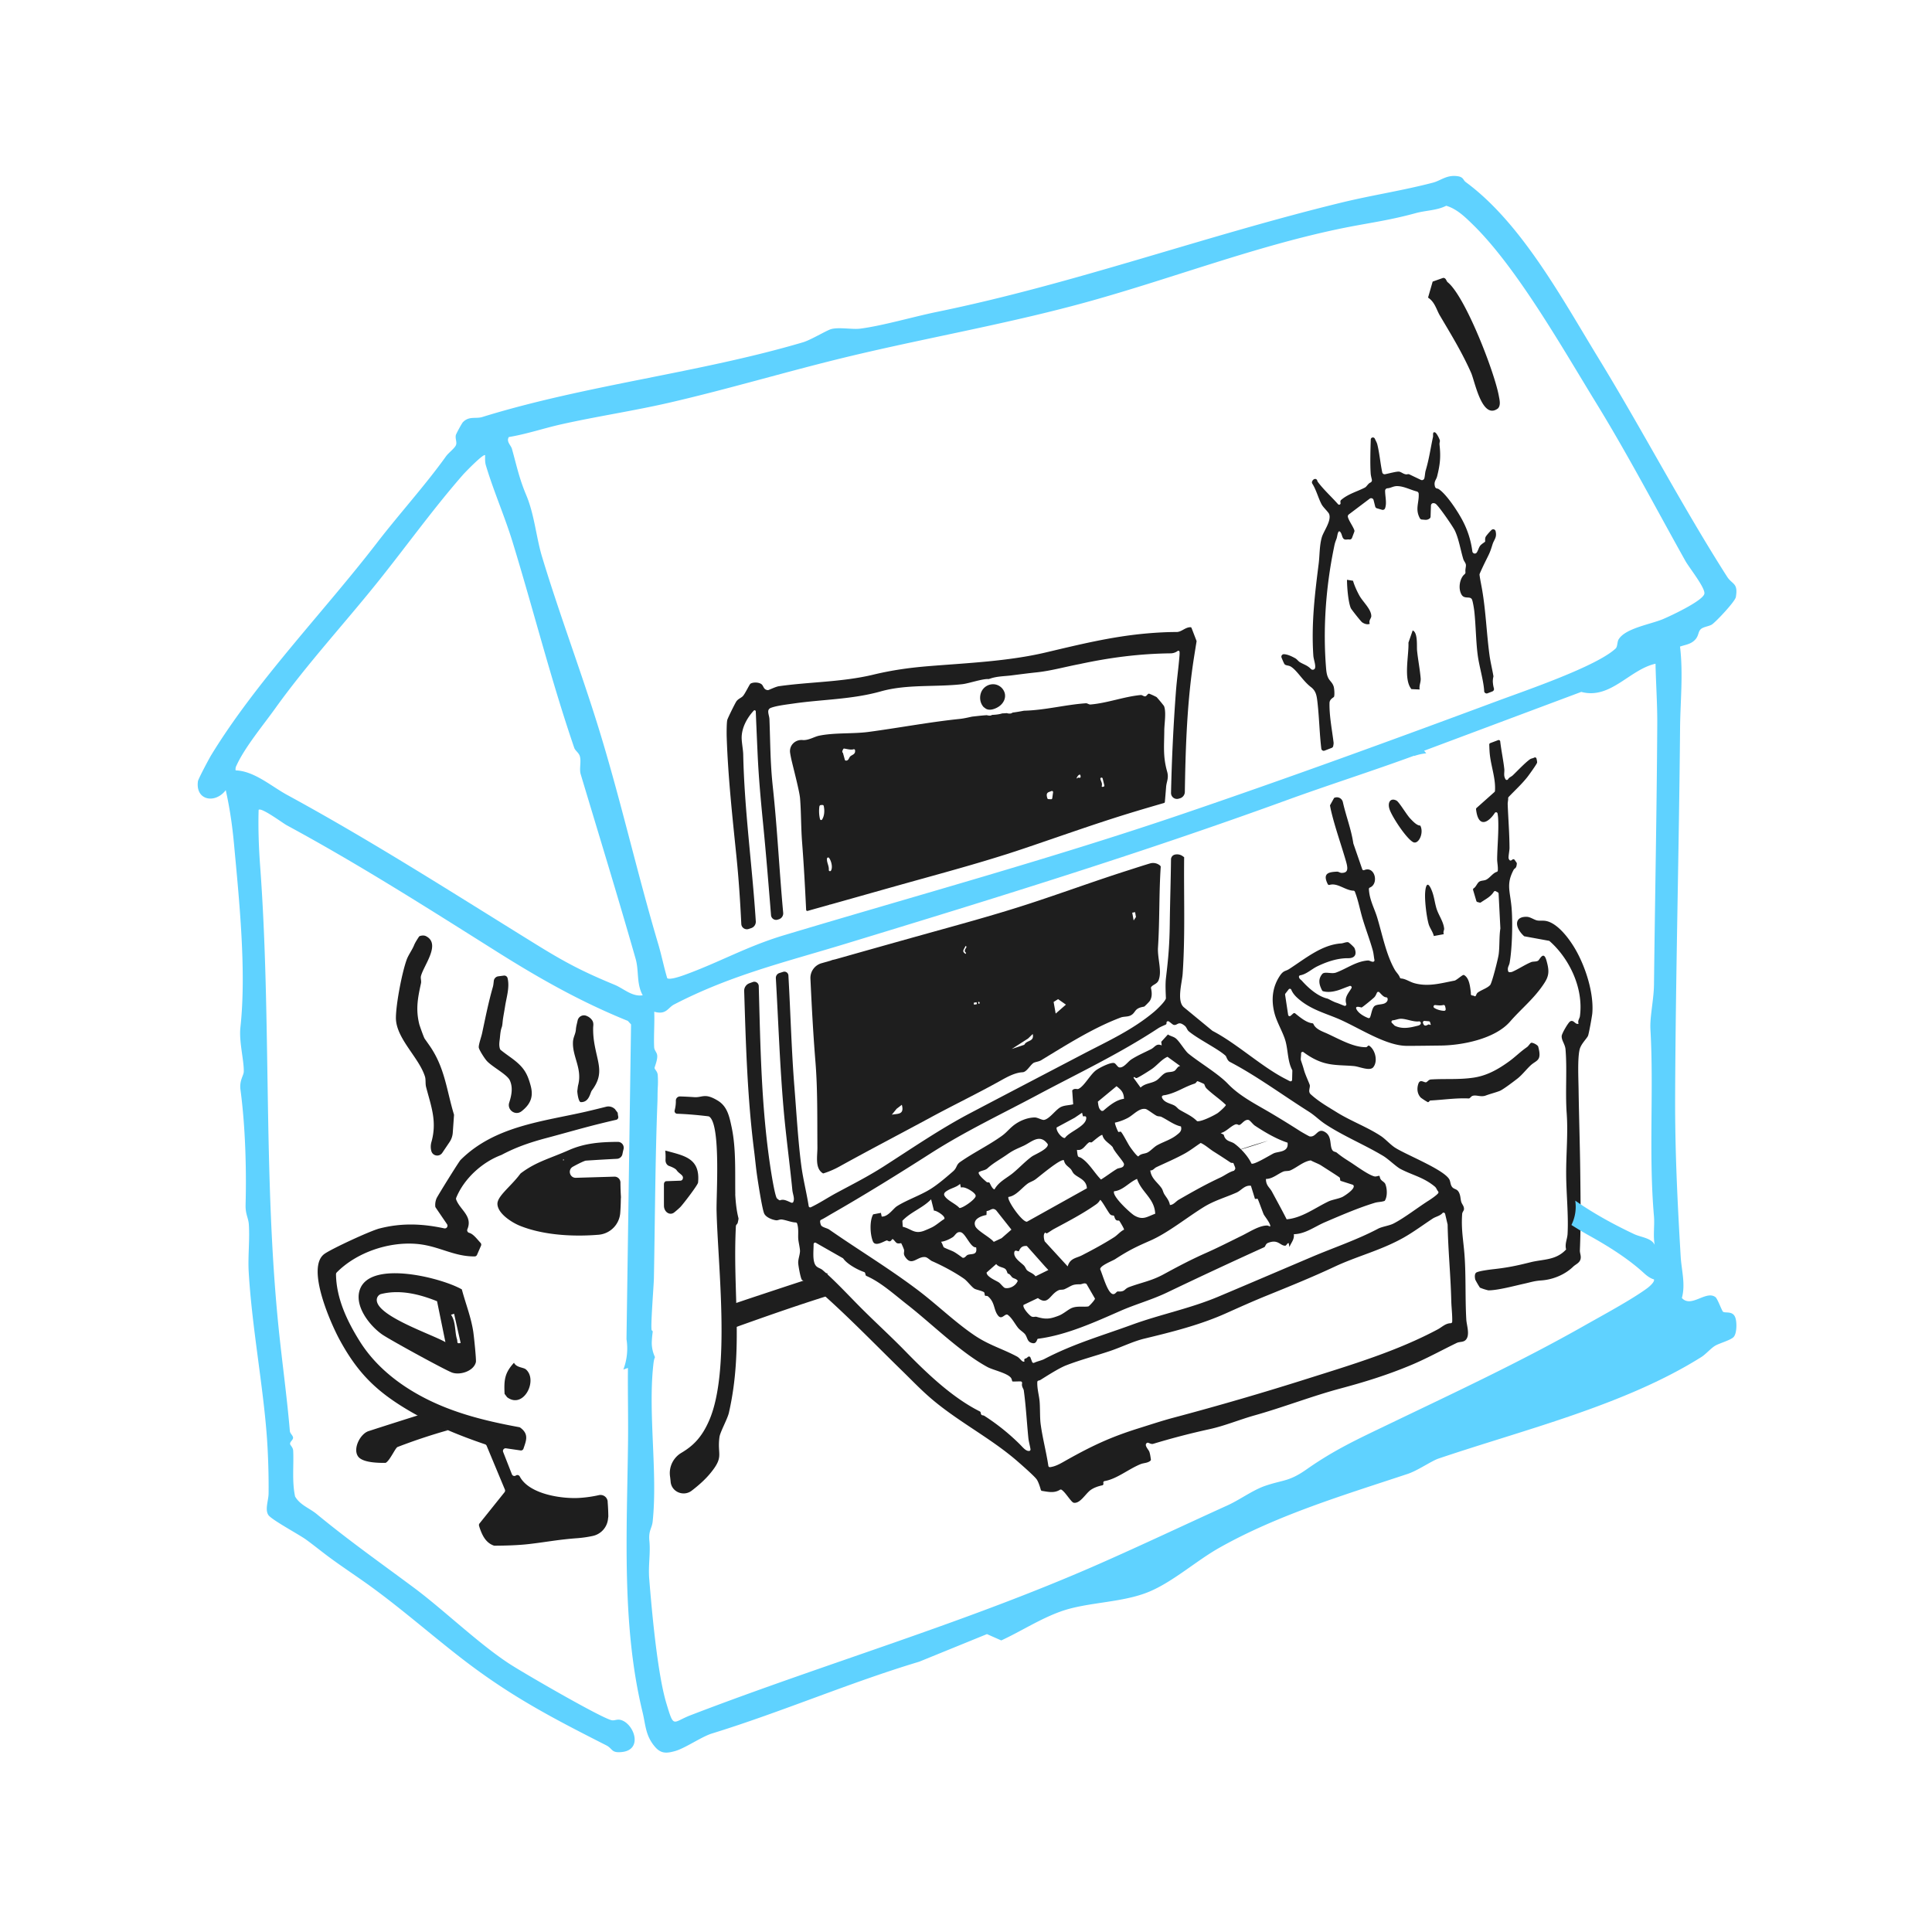 <svg xmlns="http://www.w3.org/2000/svg" width="140" height="140" fill="none"><path fill="#1E1E1E" d="M84.111 62.827a.15.15 0 0 0-.048-.105.782.782 0 0 0-.74-.151c-.554.167-.922.288-1.584.5-2.491.792-4.942 1.702-7.429 2.503-2.483.8-5.002 1.479-7.514 2.18-2.052.572-4.102 1.15-6.153 1.73-.12.032-.11.034-.188.047 0 0-.055.018-.1.023-.051.007-.067.028-.102.032-.017 0-.047.022-.064.026l-.648.184-.008.002a1.11 1.11 0 0 0-.806 1.12c.093 2.006.2 4.01.362 6.005.165 2.022.128 4.155.144 6.224.005.638-.2 1.529.415 1.886.374-.11.796-.29 1.18-.502 2.204-1.22 4.427-2.376 6.652-3.58 1.68-.908 3.343-1.706 5.03-2.647.52-.29 1.052-.577 1.59-.605.301-.015.538-.504.791-.674.094-.064.39-.096.541-.188 1.895-1.15 3.802-2.362 5.786-3.106.219-.082.495-.038.712-.149.405-.206.224-.52.973-.636.035-.006.356-.33.408-.406.182-.266.173-.607.088-.965.074-.218.438-.242.555-.537.267-.667-.09-1.601-.041-2.38.128-2.008.066-3.824.196-5.828l.002-.003ZM64.622 80.778l.35-.431.378-.29c.208.757-.343.629-.729.72l.001.001Zm5.388-11.733-.039.08c-.302-.196-.13-.294.001-.584l.065.06c.012.07-.263.301-.028.443l.001.001Zm.574 3.76-.025-.141.208-.04.025.141-.208.04Zm.364-.069c-.067.013-.094-.128-.026-.14.067-.013.094.128.026.14Zm3.278 2.972-.912.307 1.184-.76.337-.327c.124.59-.438.423-.609.78Zm2.273-2.26-.15-.844.325-.202.567.397-.742.648v.002Zm5.65-6.747-.103-.564.207-.04.063.353-.169.25.001.001ZM84.576 55.916c-.311-1.1-.215-1.832-.207-3 .003-.477.155-1.325-.022-1.758a11.072 11.072 0 0 0-.535-.644 4.654 4.654 0 0 0-.545-.248c-.108-.003-.164.17-.273.193-.105.022-.222-.105-.337-.094-1.233.12-2.394.58-3.637.686-.113.01-.221-.097-.334-.089-1.471.1-2.971.505-4.487.539-.271.054-.542.101-.819.135a.409.409 0 0 1-.145.067.636.636 0 0 1-.277-.027l-.21.014c-.042.002-.084.003-.124.006-.236.076-.499.098-.75.11a.072.072 0 0 1-.031.027c-.109.043-.23.018-.337-.008-.357.022-.713.066-1.069.105-.296.065-.597.135-.89.166-2.145.22-4.364.64-6.595.94-1.148.154-2.457.042-3.598.276-.328.068-.717.318-1.126.318-.015 0-.03 0-.045-.002-.549-.063-1.012.384-.927.929.032.209.075.416.124.62.133.568.554 2.173.594 2.66.084.994.066 2.11.148 3.182.126 1.63.216 3.269.294 4.911a.084.084 0 0 0 .107.078c.299-.085.596-.169.895-.252l.708-.198-.007-.027c.015.006.029.01.041.018 2.164-.607 4.323-1.223 6.488-1.824 2.513-.697 5.03-1.391 7.502-2.224 2.5-.841 4.98-1.732 7.5-2.512.897-.277 1.798-.54 2.7-.802a.083.083 0 0 0 .06-.074c.031-.36.063-.724.091-1.09.031-.398.209-.632.075-1.106v-.001Zm-25.003 3.47c-.04.062-.137.043-.153-.03a2.55 2.55 0 0 1-.046-.9c.017-.143.13-.117.226-.123a.084.084 0 0 1 .089.064c.081.356.046.733-.117.989h.001Zm.641 3.704c-.046.074-.162.036-.155-.05.024-.302-.164-.55-.132-.826.01-.078.108-.105.154-.042.176.248.27.699.134.918Zm1.395-8.275c-.086.08-.107.315-.317.301a.082.082 0 0 1-.072-.061l-.135-.489a.067.067 0 0 0-.022-.029c-.082-.065.047-.275.07-.288.06-.032.491.127.72.046.05-.017.103.02.109.073.034.302-.202.309-.353.447Zm14.64 3.03a.083.083 0 0 1-.087.072l-.19-.01a.083.083 0 0 1-.075-.058c-.142-.446.076-.432.296-.525a.084.084 0 0 1 .117.088l-.06.433Zm1.942-1.49a.078.078 0 0 0-.076 0l-.107.064c.032-.14.193-.345.273-.27.01.01.016.064.025.128a.078.078 0 0 1-.114.078h-.001Zm1.77.653c-.228.053-.06-.068-.123-.272-.04-.13-.087-.211-.101-.293-.017-.105.14-.133.166-.03l.12.493a.085.085 0 0 1-.061.103l-.002-.001Z"/><path fill="#1E1E1E" d="m86.701 46.433-.357-.928a.085.085 0 0 0-.08-.054c-.374-.004-.647.348-1.004.347-.668-.002-1.43.04-2.124.1-2.59.225-4.925.809-7.373 1.385-2.687.633-5.67.763-8.411.984-1.43.116-2.693.29-4.075.623-2.245.54-4.632.521-6.83.835-.242.034-.751.289-.794.285-.33-.02-.31-.292-.46-.42-.197-.164-.621-.166-.81-.048-.07.044-.383.713-.544.893-.127.142-.323.184-.47.378-.088.117-.638 1.23-.668 1.361-.05.22-.05.97-.041 1.249.094 2.859.417 5.803.704 8.623.167 1.637.275 3.272.354 4.907.012.27.281.45.537.363l.183-.062a.485.485 0 0 0 .33-.489c-.258-4.036-.828-8.049-.912-12.1-.007-.344-.126-.922-.112-1.277.03-.751.45-1.434.876-1.893.051-.054.142-.02.146.055.041 1.012.085 2.024.131 3.038.077 1.706.227 3.353.395 5.055.222 2.24.4 4.47.58 6.677.02.235.25.391.476.322l.088-.027a.45.45 0 0 0 .317-.471c-.281-3.039-.423-6.081-.75-9.108-.192-1.78-.178-3.154-.246-4.916-.013-.325-.249-.695.113-.83.427-.16 1.19-.245 1.668-.315 2.046-.295 4.206-.289 6.282-.873 1.908-.538 3.947-.301 5.914-.524.487-.055 1.498-.416 1.927-.37a.311.311 0 0 1 .086-.031c.48-.174 1.05-.172 1.55-.235.6-.076 1.199-.156 1.8-.218 1.062-.11 2.087-.405 3.134-.602 2.177-.47 4.318-.75 6.558-.778a.885.885 0 0 0 .546-.17c.052-.04.13-.01.138.055.01.092.005.18-.003.283-.066.849-.189 1.709-.256 2.569a139.35 139.35 0 0 0-.357 7.374.43.43 0 0 0 .549.422l.096-.028a.493.493 0 0 0 .356-.465c.044-2.944.146-5.896.51-8.68.097-.752.222-1.487.34-2.23a.094.094 0 0 0-.005-.044l-.002.003ZM108.178 49.465a1.419 1.419 0 0 1 .036-.417.172.172 0 0 0 .002-.071c-.088-.509-.217-1.022-.285-1.529-.208-1.564-.265-3.174-.53-4.71-.061-.358-.14-.713-.187-1.071a.185.185 0 0 1 .013-.096c.147-.346.31-.681.474-1.012.234-.474.273-.531.449-1.1.117-.377.336-.5.227-.967a.178.178 0 0 0-.297-.088c-.17.163-.374.41-.415.483-.081.146-.029.317-.05.362-.017.036-.267.174-.362.303-.103.144-.148.354-.244.488s-.295.072-.317-.084a6.536 6.536 0 0 0-.664-2.15c-.36-.711-1.212-2.001-1.775-2.364a.252.252 0 0 0-.11-.04.187.187 0 0 1-.157-.134c-.107-.375.086-.485.153-.75.209-.838.276-1.382.174-2.297-.014-.121.038-.234.027-.295-.019-.113-.235-.548-.348-.59-.204-.078-.126.206-.151.323-.191.883-.271 1.554-.529 2.43-.053.18-.051.394-.1.572a.178.178 0 0 1-.249.113l-.833-.398a.203.203 0 0 0-.138-.01c-.221.058-.44-.17-.611-.19-.179-.02-.726.131-1.011.188a.176.176 0 0 1-.207-.136c-.141-.663-.199-1.402-.362-2.04-.033-.126-.111-.25-.171-.39-.067-.156-.296-.116-.3.055v.013c-.022.706-.054 1.767-.004 2.454.01.142.053.292.084.44a.183.183 0 0 1-.105.209c-.166.065-.269.295-.398.362-.553.288-1.195.447-1.718.891a.177.177 0 0 0-.058.16l.01.073a.104.104 0 0 1-.083.116.1.1 0 0 1-.096-.033c-.468-.53-1.036-1.042-1.46-1.606a.37.37 0 0 1-.052-.115.155.155 0 0 0-.198-.104c-.072.025-.125.075-.167.165a.18.18 0 0 0 .013.175c.283.438.44 1.078.683 1.516.108.196.47.534.527.666.204.49-.4 1.256-.528 1.71-.171.606-.147 1.29-.223 1.898-.272 2.156-.543 4.333-.388 6.658.018.287.18.66.126.9-.03.135-.206.176-.303.074-.253-.267-.534-.328-.807-.497-.11-.067-.197-.207-.334-.282-.251-.137-.537-.277-.808-.29a.18.18 0 0 0-.178.244c.073.184.179.427.211.47.093.125.294.078.473.191.461.293.858 1.028 1.45 1.48.371.287.416.62.476 1.158.12 1.069.142 2.218.272 3.3v.002a.177.177 0 0 0 .242.141l.511-.198a.172.172 0 0 0 .11-.135c.015-.086.037-.171.025-.263-.11-.906-.315-1.933-.294-2.852.006-.292.3-.396.326-.454.053-.112.028-.602-.032-.766-.161-.449-.462-.372-.536-1.232-.25-2.935-.014-5.964.549-8.732.077-.38.072-.38.208-.74.056-.148.093-.741.298-.428.101.156.101.389.24.475.117.072.245.004.372.027a.183.183 0 0 0 .204-.112l.167-.445a.175.175 0 0 0 .002-.121c-.101-.288-.418-.71-.468-.968a.174.174 0 0 1 .07-.171l1.512-1.141a.18.18 0 0 1 .281.099l.118.47c.015.062.062.11.123.128l.374.108a.18.18 0 0 0 .218-.11c.139-.38.006-.834.003-1.267 0-.097.076-.179.173-.182.237-.01.416-.162.705-.157.479.007.952.268 1.423.39a.18.18 0 0 1 .133.162c.038.648-.277 1.118.086 1.779a.18.18 0 0 0 .151.093c.219.01.362.068.556-.078a.177.177 0 0 0 .068-.135l.027-.805c.004-.088.072-.167.161-.171a.298.298 0 0 1 .17.042c.192.105 1.261 1.644 1.407 1.956.287.62.403 1.383.604 2.051.047.156.163.264.188.4.026.144-.057.34-.03.54a.178.178 0 0 1-.065.164c-.331.261-.492 1.008-.218 1.475.217.368.64.065.763.371.061.152.141.646.163.843.111 1.014.115 2.173.244 3.156.106.81.405 1.775.467 2.547l.002.06a.18.18 0 0 0 .243.174l.208-.08.149-.058a.18.18 0 0 0 .106-.22 1.984 1.984 0 0 1-.073-.42l-.003.004ZM111.459 69.613c-.146.092-.355.044-.508.107-.46.19-.917.506-1.371.701-.052.022-.115.023-.178.029a.108.108 0 0 1-.117-.079c-.074-.27.067-.379.107-.596.187-1.012.238-3.023.134-4.089-.113-1.156-.384-1.641.161-2.661.073-.135.197-.058.227-.444a.112.112 0 0 0-.019-.072l-.14-.2a.11.11 0 0 0-.161-.02c-.082.07-.186.142-.269-.07-.041-.105.06-.579.06-.763-.003-1.044-.093-2.139-.131-3.167-.006-.16.04-.293.034-.448a.116.116 0 0 1 .03-.086c.445-.468.927-.906 1.341-1.422.113-.14.725-.99.726-1.074.003-.09-.022-.19-.046-.292-.017-.074-.099-.105-.165-.067-.101.057-.213.056-.298.115-.359.25-.904.834-1.251 1.166-.115.11-.255.137-.343.282-.042.07-.14.076-.184.007-.168-.265-.063-.498-.092-.755-.073-.657-.217-1.32-.295-1.993a.11.11 0 0 0-.149-.09l-.572.216a.11.11 0 0 0-.072.108c.009.295.021.566.048.781.104.858.428 1.73.365 2.579a.118.118 0 0 1-.036.075l-1.299 1.157a.113.113 0 0 0-.036.095c.159 1.397.893.977 1.359.266a.11.11 0 0 1 .2.043c.018.107.033.214.04.324.058.924-.06 2.05-.07 2.979-.002.25.074.55.046.835a.107.107 0 0 1-.077.091c-.284.086-.483.421-.752.56-.155.081-.33.054-.484.132-.172.088-.259.393-.425.491a.11.11 0 0 0-.051.127l.236.797c.011.037.04.065.078.076l.165.042a.109.109 0 0 0 .09-.017c.319-.225.704-.398.931-.767a.111.111 0 0 1 .147-.039l.144.079a.112.112 0 0 1 .057.09l.128 2.51v.02c-.093.591-.045 1.278-.121 1.864-.042.33-.487 2.083-.617 2.23-.207.233-.642.357-.904.553-.094.069-.125.26-.18.267-.053.007-.125-.062-.192-.057-.072.004-.133-.048-.125-.12a.439.439 0 0 0 0-.088c-.056-.485-.12-1.048-.475-1.266a.103.103 0 0 0-.103-.002c-.153.08-.486.375-.603.397-.95.176-1.896.471-2.923.182-.322-.091-.634-.318-.943-.337a.109.109 0 0 1-.096-.07c-.084-.227-.25-.354-.373-.57-.628-1.103-.897-2.545-1.272-3.782-.203-.672-.56-1.272-.6-2.06a.11.11 0 0 1 .07-.107c.676-.273.366-1.588-.405-1.266-.06.025-.126 0-.147-.063l-.642-1.856c-.003-.006-.004-.013-.005-.019-.154-1.037-.532-1.978-.756-2.986a.446.446 0 0 0-.637-.303l-.297.536c.026.148.054.294.089.437.282 1.189.732 2.437 1.07 3.614.153.533.167.845-.316.843-.118 0-.222-.096-.334-.09-.568.028-1.076.091-.672.903.025.05.081.073.133.057.574-.172 1.144.405 1.734.419.044 0 .082.03.098.07.244.617.363 1.292.552 1.932.23.775.534 1.556.75 2.335.058.212.073.46.118.685a.11.11 0 0 1-.11.13c-.128-.003-.25-.1-.36-.094-.857.058-1.527.586-2.312.876-.334.124-.83-.106-1.006.109-.3.366-.239.74-.004 1.187.015.028.04.048.07.056.36.097.721.039 1.067-.063.224-.066.54-.206.806-.296a.24.24 0 0 0 .03-.013c.1-.054.21.05.153.149-.217.37-.527.66-.375 1.146a.11.11 0 0 1-.142.133c-.198-.074-.466-.19-.54-.212-.296-.09-.596-.29-.696-.313-.63-.147-1.296-.681-1.83-1.279-.093-.103-.189-.133-.221-.276a.109.109 0 0 1 .09-.13c.454-.076.829-.453 1.245-.653.741-.356 1.49-.594 2.236-.586.371.004.681-.176.452-.734-.029-.07-.394-.41-.454-.422-.157-.031-.345.074-.513.085-1.391.093-2.558 1.069-3.758 1.85-.286.186-.415.086-.696.516-.496.756-.644 1.655-.374 2.697.174.67.635 1.41.802 2.034.183.68.15 1.46.478 2.073.009.016.014.035.012.054l-.017.662a.11.11 0 0 1-.151.1c-.089-.036-.189-.097-.252-.128-1.755-.875-3.578-2.59-5.354-3.515a.098.098 0 0 1-.018-.011l-2.079-1.713c-.516-.46-.122-1.771-.077-2.42.192-2.774.075-5.617.108-8.444a2.949 2.949 0 0 0-.107-.08.7.7 0 0 0-.595-.103l-.007.003a.36.36 0 0 0-.243.322c-.02 1.669-.07 3.07-.091 4.73-.02 1.468-.1 2.414-.271 3.843-.058.485-.026 1-.008 1.496 0 .013 0 .024-.005.036-.08.242-.652.786-.84.944-1.583 1.334-3.418 2.16-5.106 3.043-2.758 1.442-5.509 2.878-8.238 4.313-2.15 1.13-4.159 2.51-6.244 3.846-1.173.75-2.245 1.288-3.431 1.926-.625.335-1.228.742-1.865 1.044a.11.11 0 0 1-.156-.083c-.15-.958-.402-1.94-.53-2.89-.235-1.744-.36-3.938-.505-5.743-.213-2.658-.28-5.374-.435-8.081a.292.292 0 0 0-.379-.262c-.091.03-.183.058-.274.087a.371.371 0 0 0-.257.375c.183 3.16.289 6.343.562 9.487.17 1.952.446 3.955.634 5.865.031.31.188.609.065.864-.024.05-.088.07-.14.048-.267-.11-.543-.274-.787-.18a.114.114 0 0 1-.119-.02c-.054-.048-.123-.085-.15-.13-.155-.267-.406-1.868-.474-2.327-.646-4.337-.71-8.65-.83-13.04a.321.321 0 0 0-.43-.292l-.246.09a.575.575 0 0 0-.38.559c.12 3.866.23 7.728.72 11.588.071.563.128 1.181.203 1.713.076.537.37 2.442.52 2.81.129.312.642.483.886.508.12.011.252-.08.406-.058.325.047.666.2.997.215.046.003.088.03.103.073.131.399.056.805.086 1.143.02.219.126.665.124.85-.005.299-.151.607-.128.9.017.218.15.972.25 1.17.01.02.024.033.042.043.316.181.72.273.9.692.029.063.103.09.162.054a.113.113 0 0 1 .131.01c2.097 1.84 4.081 3.9 5.982 5.753.878.855 1.557 1.584 2.46 2.319 1.923 1.568 4.09 2.68 5.935 4.278.276.239 1.265 1.103 1.424 1.341.113.17.227.506.292.747a.11.11 0 0 0 .09.079c.463.072.887.174 1.294-.081a.11.11 0 0 1 .115-.005c.29.178.701.908.882.942.467.09.862-.665 1.237-.927.241-.169.551-.273.835-.333a.11.11 0 0 0 .085-.123l-.008-.06a.11.11 0 0 1 .089-.125c.884-.148 1.731-.871 2.614-1.229.232-.094.491-.068.703-.24a.115.115 0 0 0 .04-.105c-.03-.185-.05-.376-.112-.553-.057-.162-.426-.5-.157-.646.086-.048.258.129.442.072a53.425 53.425 0 0 1 4.099-1.066c1.11-.248 2.17-.693 3.258-.999 2.035-.572 4.195-1.407 6.195-1.941 1.738-.464 3.383-.973 5.069-1.675 1.18-.49 2.249-1.087 3.369-1.629.213-.102.471-.038.645-.213.34-.34.073-1.058.049-1.475-.097-1.64-.004-3.446-.164-5.072-.093-.952-.205-1.608-.136-2.585.011-.147.127-.234.132-.348.008-.23-.142-.342-.198-.53-.05-.164-.048-.356-.111-.546-.155-.466-.402-.303-.575-.564-.113-.17-.089-.388-.201-.555-.482-.719-3.077-1.733-3.902-2.257-.34-.217-.706-.628-1.011-.832-.987-.659-2.168-1.084-3.214-1.732-.65-.404-1.304-.767-1.906-1.319-.196-.198-.022-.453-.055-.651-.015-.088-.335-.775-.418-1.086-.08-.298-.145-.465-.225-.716-.031-.096.015-.299.012-.495a.11.11 0 0 1 .177-.092c.478.357.987.634 1.514.78.722.201 1.435.156 2.155.228.368.035 1.132.381 1.379.087.356-.424.158-1.264-.287-1.564-.095-.055-.132.104-.232.106-.914.014-1.936-.585-2.824-.99-.306-.139-.822-.306-.982-.68a.106.106 0 0 0-.087-.064c-.411-.04-.861-.404-1.238-.712a.11.11 0 0 0-.143.003l-.188.167a.11.11 0 0 1-.182-.065l-.221-1.459a.11.11 0 0 1 .022-.084l.237-.305a.11.11 0 0 1 .19.027c.139.336.41.576.65.768.918.739 2.004.988 2.98 1.436 1.494.686 3.296 1.865 4.756 1.862.82 0 1.65-.014 2.464-.023 1.482-.016 3.897-.462 5.005-1.738.82-.945 1.776-1.688 2.493-2.807.344-.536.349-.896.137-1.634-.208-.728-.487-.041-.599.029l.001-.001Zm-37.55 35.055a15.65 15.65 0 0 0-2.576-2.069c-.136-.085-.227.03-.269-.236a.115.115 0 0 0-.061-.085c-1.95-.981-3.733-2.654-5.407-4.372-.96-.986-2.023-1.957-3.067-2.994-.956-.95-1.97-2.065-2.933-2.889-.147-.126-.368-.147-.497-.335-.234-.343-.142-1.043-.142-1.532a.11.11 0 0 1 .165-.097l1.952 1.112a.113.113 0 0 1 .035.031c.284.404 1.053.823 1.51.975a.112.112 0 0 1 .073.078l.034.134c.008.033.03.06.063.073 1.032.448 2.001 1.33 2.947 2.07 1.8 1.407 3.856 3.46 5.816 4.527.404.22 1.428.433 1.7.777.073.09.085.243.105.262.024.025.38 0 .602.004.07 0 .118.066.105.135-.051.244.108.395.124.517.157 1.144.217 2.304.33 3.437.027.266.113.551.156.825.01.06-.032.119-.092.125-.247.025-.464-.265-.673-.472v-.001Zm30.808-16.713.18.767.003.021c.036 1.867.219 3.663.264 5.506.012.506.084 1.026.068 1.531a.112.112 0 0 1-.109.105c-.387.011-.622.279-.942.448-2.947 1.573-6.202 2.55-9.345 3.542a214.32 214.32 0 0 1-9.79 2.854c-.803.212-1.705.511-2.54.772-1.983.622-3.31 1.234-5.173 2.278-.403.225-.793.479-1.24.536a.11.11 0 0 1-.125-.093c-.15-1.014-.437-2.07-.564-3.074-.054-.435-.03-1.136-.069-1.587-.04-.456-.188-.922-.168-1.416a.109.109 0 0 1 .087-.102c.05-.01.1-.023.15-.053.5-.315 1.354-.86 1.865-1.057 1.031-.398 2.09-.673 3.143-1.026.845-.282 1.69-.707 2.52-.907 1.964-.474 4.023-.988 5.9-1.83.988-.442 1.967-.882 2.982-1.293 1.63-.662 3.285-1.332 4.884-2.082 1.651-.775 3.338-1.175 4.99-2.098.719-.403 1.417-.924 2.129-1.393.223-.146.525-.189.709-.396.059-.067.168-.037.189.05l.002-.003Zm-9.892-7.411c.484.305.768.628 1.243.937 1.328.866 2.8 1.464 4.171 2.286.361.217.931.773 1.241.938.858.453 1.672.599 2.492 1.28.114.094.146.24.235.342a.11.11 0 0 1 .008.139c-.134.172-.565.454-.673.523-.787.497-1.819 1.3-2.573 1.678-.309.156-.818.217-1.104.368-1.53.808-3.211 1.37-4.799 2.044-2.258.96-4.528 1.932-6.775 2.879-2.068.871-4.195 1.28-6.29 2.046-2.18.797-4.201 1.366-6.33 2.478-.203.106-.493.158-.73.269a.11.11 0 0 1-.15-.06l-.121-.32a.11.11 0 0 0-.17-.05c-.067.05-.124.115-.189.12-.064.007-.105.078-.086.143.02.075.013.12-.116.068-.097-.04-.245-.262-.4-.345-1.058-.572-2.03-.82-3.112-1.554-1.43-.97-2.742-2.258-4.143-3.31-2.107-1.584-4.253-2.873-6.374-4.35-.15-.104-.524-.156-.595-.328-.035-.086-.099-.317-.008-.362.269-.13.516-.289.775-.439 2.43-1.391 4.808-2.866 7.173-4.378 2.51-1.606 5.134-2.844 7.713-4.22 2.915-1.557 5.945-2.984 8.787-4.852.153-.1.364-.183.541-.265a.11.11 0 0 0 .064-.116v-.005a.11.11 0 0 1 .168-.11c.138.092.283.234.353.249.29.062.316-.332.813.075.12.098.16.292.28.392.703.583 2.143 1.278 2.673 1.776.05.047.108.337.306.44 1.919 1.001 3.821 2.407 5.703 3.594Zm5.49-7.829c-.227.097-.605.048-.753.228-.152.186-.182.523-.279.767a.107.107 0 0 1-.14.06c-.275-.106-.654-.311-.822-.59-.22-.365.318-.169.344-.173.063-.012.821-.636.924-.742.085-.088.135-.21.188-.328a.11.11 0 0 1 .178-.032c.157.158.31.357.494.362.045 0 .091.042.1.087.039.185-.099.305-.234.362v-.001Zm2.453 1.604c-.549.14-1.119.282-1.684.016a.114.114 0 0 1-.032-.023l-.19-.19a.11.11 0 0 1 .069-.187c.191-.015.375-.106.568-.111.391-.01.908.24 1.323.191a.114.114 0 0 1 .095.031c.105.113.004.234-.149.274v-.001Zm.79-.083c-.083-.035-.331.272-.445-.112a.112.112 0 0 1 .114-.144l.31.025a.11.11 0 0 1 .099.091c.034.163.102.215-.078.14Zm1.053-.99c-.176-.01-.472-.07-.683-.214-.094-.063-.041-.21.071-.202.197.018.391.049.585-.002a.108.108 0 0 1 .131.08c.045.177.107.351-.105.338h.001Z"/><path fill="#1E1E1E" d="M115.074 75.06c-.11.228-.52.598-.612 1.005-.154.679-.083 2.077-.072 2.86.028 1.985.099 4.064.122 6.085.022 1.906.05 3.697-.028 5.592-.009.207.103.41.049.632-.07.29-.349.375-.532.552-.614.594-1.484.941-2.306.999-.53.037-.753.128-1.239.235-.721.159-1.912.484-2.603.484a3.73 3.73 0 0 1-.612-.197 6.365 6.365 0 0 1-.335-.574c-.048-.187-.057-.44.075-.521.186-.113.972-.212 1.242-.242 1.05-.117 1.681-.252 2.696-.505.917-.228 1.83-.127 2.567-.924-.107-.408.087-.757.106-1.13.073-1.363-.095-2.929-.102-4.31-.008-1.49.143-2.942.039-4.414-.111-1.554.038-3.168-.086-4.647-.033-.384-.29-.63-.278-.962.007-.181.472-.981.615-1.063.264-.15.368.264.61.167-.084-.24.073-.356.098-.552.279-2.121-.856-4.271-2.221-5.452l-1.819-.333c-.707-.637-.742-1.456.214-1.407.231.011.519.22.723.26.21.043.449-.017.727.057.775.206 1.551 1.186 2.036 2.018.725 1.245 1.356 3.146 1.237 4.644-.017.219-.254 1.519-.311 1.639v.005Z"/><path fill="#1E1E1E" d="M110.952 75.568c.091-.04.46.138.511.269.284 1.051-.112.968-.537 1.354-.301.275-.625.701-.965.966-.267.208-1.049.804-1.288.896-.315.122-.671.207-1.014.334-.358.134-.695-.075-.965.028-.107.04-.169.188-.269.183-.935-.044-1.849.102-2.784.149-.044.002-.095.13-.178.12a4.99 4.99 0 0 1-.507-.328c-.258-.276-.295-.64-.18-.996.116-.357.374-.122.537-.114.105.006.193-.196.374-.207 1.066-.067 2.018.026 3.093-.132.95-.14 1.759-.583 2.592-1.19.443-.321.774-.671 1.279-1.022.11-.077.23-.282.298-.311l.003.001ZM102.918 59.823c.29.537-.134 1.424-.534 1.192-.476-.276-1.379-1.636-1.643-2.245-.269-.619.03-.993.461-.752.185.102.723 1.013.979 1.284.204.217.498.531.738.52h-.001ZM102.872 49.963l-.595-.027c-.592-.714-.176-2.447-.215-3.37l.306-.882c.388.153.285 1.144.319 1.47.065.637.207 1.362.26 2 .023.282-.128.519-.074.81h-.001ZM104.624 67.694l-.724.134c-.066-.302-.299-.592-.377-.871-.152-.545-.269-1.564-.258-2.121.009-.446.115-1.142.447-.398.21.47.236.901.372 1.365.151.512.519.972.565 1.5.008.088-.094.227-.026.39h.001ZM98.046 42.083c.09.336.296.78.464 1.081.26.465.876.997.858 1.5-.006.146-.2.293-.11.542-.17.072-.388.006-.555-.113-.097-.07-.782-.938-.82-1.029-.189-.452-.274-1.534-.274-2.05l.438.07-.001-.001ZM88.969 78.527c.854.9 2.03 1.485 3.077 2.103.725.429 1.462.883 2.177 1.342.089.058.633.366.668.373.52.104.572-.698 1.174-.28.474.33.263.99.5 1.3.08.106.219.092.3.159.368.302.606.447.985.69.422.271 1.334.947 1.761 1.035.12.025.314-.071.349-.037.02.02.033.171.104.263.09.116.268.195.32.32.147.36.158.938-.045 1.225-.231.086-.488.071-.72.142-1.175.357-2.43.898-3.611 1.405-.74.317-1.416.85-2.252.868.053.378-.203.624-.319.93l-.052-.283c-.126-.013-.153.195-.273.188-.371-.021-.504-.493-1.235-.202-.175.07-.178.267-.262.307a366.44 366.44 0 0 0-7.014 3.27c-1.13.545-2.285.852-3.42 1.351-1.874.822-3.924 1.757-5.973 2.017-.066.008-.084.364-.359.321-.41-.065-.374-.352-.548-.62-.1-.154-.378-.311-.52-.484-.252-.31-.445-.728-.762-.956-.196-.118-.42.399-.69.064-.342-.42-.212-.953-.737-1.399-.067-.058-.174-.015-.211-.053-.04-.043-.026-.194-.067-.236-.092-.097-.554-.188-.681-.255-.21-.11-.534-.565-.775-.733-.683-.478-1.589-.956-2.307-1.27-.16-.07-.34-.282-.514-.3-.542-.057-.927.629-1.366.093-.276-.337-.121-.398-.162-.628a4.618 4.618 0 0 0-.201-.465c-.027-.022-.188.05-.323-.016-.09-.044-.248-.303-.315-.285-.039.01-.087.139-.189.16-.085.017-.178-.074-.226-.063-.198.048-.832.488-1.003.063-.216-.54-.24-1.506.023-1.956l.56-.105.056.267c.459.026.828-.57 1.096-.745.67-.435 1.705-.789 2.44-1.249.541-.337 1.133-.847 1.632-1.28.304-.263.217-.472.516-.68.978-.682 2.027-1.184 2.992-1.87.337-.239.465-.422.765-.686.46-.401 1.08-.665 1.656-.672.191-.003.528.205.674.177.415-.08.858-.78 1.24-.947.273-.12.583-.108.864-.184l-.07-1.001c.144-.19.355-.073.44-.109.427-.183.859-1.046 1.295-1.362.24-.176 1.117-.63 1.341-.502.1.057.22.277.327.299.321.064.624-.407.872-.569.467-.303.968-.51 1.441-.752.287-.147.371-.444.77-.271l-.033-.262.483-.53c.19.13.413.146.595.304.258.223.649.885.889 1.081.794.648 2.17 1.463 2.855 2.184l-.002-.004Zm-3.44-1.275-.927-.672c-.431.185-.754.627-1.145.89-.248.167-.827.536-1.066.642-.121.055-.209-.161-.25-.008l.51.705c.353-.336.8-.287 1.17-.53.207-.138.418-.45.667-.544.188-.071.417-.032.609-.13.14-.071.237-.36.432-.354v.001Zm-4.08 2.37c-.018-.503-.239-.666-.54-.912l-1.355 1.121c.045.299.054.538.285.673l.105-.012c.456-.393.94-.792 1.505-.87Zm5.806-1.068c-.022-.02-.465-.22-.492-.207-.05.024-.094.141-.197.175-.784.25-1.28.65-2.106.828-.087.019-.374.004-.221.26.185.312.63.362.884.512.136.08.226.215.334.282.42.262.893.44 1.29.84.29.056 1.185-.391 1.478-.578.104-.066.622-.52.606-.6-.455-.442-.946-.75-1.402-1.193-.113-.11-.141-.288-.174-.318v-.001Zm-8.847 2.08-.537.364-1.305.704c-.044.306.44.832.61.755.28-.426 1.445-.813 1.533-1.375.046-.295-.194-.152-.235-.195l-.064-.255-.002.001Zm7.162.989c-.475-.093-.933-.455-1.41-.69-.101-.05-.22-.022-.34-.076-.18-.082-.672-.47-.797-.494-.47-.095-.879.42-1.287.64-.28.15-.638.285-.94.345-.033.066.199.636.243.672.04.033.14-.045.185-.007.126.109.505.865.656 1.083.112.161.489.683.607.704.203-.228.459-.176.673-.29.224-.118.464-.396.69-.521.46-.256 1.002-.405 1.437-.758.166-.133.386-.279.286-.61l-.003.002Zm-13.877 4.073c.054.051.181.442.371.493.31-.563.894-.82 1.346-1.192.445-.367.894-.849 1.354-1.185.216-.158 1.224-.552 1.163-.897-.576-.807-1.177-.156-1.749.11-.485.226-.71.291-1.195.633-.466.329-1.017.623-1.425 1.002-.175.163-.441.15-.632.285-.085.166.445.598.56.7.064.057.17.015.207.05v.002Zm8.192-3.446c-.072-.078-.643.435-.762.517-.075.051-.137-.03-.214.02-.282.189-.434.617-.869.537.065.662.084.44.322.594.555.358.95 1.083 1.42 1.556.388-.239.77-.537 1.157-.772.145-.088.502-.04.511-.338.006-.168-.732-.936-.815-1.232-.24-.296-.653-.454-.751-.881v-.001Zm13.416.553c-.801-.264-1.617-.737-2.37-1.236-.14-.092-.352-.39-.459-.412-.297-.06-.492.336-.677.367-.062.01-.15-.101-.309-.03-.342.148-.662.536-1.035.615l.225.116c.122.514.514.458.771.646.427.311.99.901 1.233 1.44.136.152 1.386-.629 1.63-.74.32-.142 1.09-.057.991-.766Zm-16.2 1.284c-.181-.2-1.79 1.174-2.074 1.379-.177.128-.41.196-.553.3-.455.33-.848.898-1.399.968-.122.235.999 1.836 1.343 1.796l4.343-2.422c-.035-.648-.654-.755-.948-1.058-.098-.102-.144-.247-.218-.328-.184-.201-.439-.307-.493-.635Zm-7.471 1.965-.06-.266c-.244.24-.615.3-.91.483-.08.05-.332.18-.217.382.198.346.815.58 1.08.883.205.042 1.164-.619 1.178-.867.011-.202-.466-.468-.593-.526-.17-.077-.304-.126-.478-.09Zm19.742-1.773c-.024-.021-.125.013-.212-.044-.42-.283-.818-.539-1.22-.793-.314-.199-.602-.474-.932-.62-.384.252-.756.546-1.154.766-.668.369-1.385.672-2.06.99-.15.07-.245.256-.44.232.068.604.546.877.828 1.304.079.119.103.272.18.406.13.221.362.458.414.797.257.002.43-.261.648-.386 1.054-.606 1.946-1.11 3.02-1.61.314-.147.635-.404.977-.486.07-.103.131-.118.06-.294-.033-.08-.1-.252-.109-.261v-.001ZM67.68 87.737l-.209-.83c-.616.639-1.466.905-2.082 1.555l.027.433c.624.151.83.541 1.507.306a7.83 7.83 0 0 0 .597-.257c.321-.156.6-.424.907-.611.123-.203-.627-.657-.748-.596h.001Zm14.715-2.31c-.58.243-1.022.841-1.663.895-.174.352 1.19 1.59 1.458 1.752.639.383.951.078 1.52-.121-.045-1.119-.995-1.554-1.316-2.526h.001Zm-10.912 2.617c-.302.046-1.032.268-.81.811.136.329 1.087.814 1.338 1.136l.57-.268.71-.62-1.11-1.403c-.286-.235-.409.045-.686.054l-.012.29Zm9.234.053c-.04-.038-.163.011-.277-.109-.148-.155-.631-1.056-.721-1.036a.962.962 0 0 1-.285.317c-.985.694-2.046 1.24-3.074 1.794-.158.086-.333.224-.502.31-.037.018-.096-.063-.113-.053-.157.077-.113.429-.04.634l1.664 1.814c.167-.597.626-.596 1.02-.797.762-.391 1.581-.83 2.34-1.314.252-.16.46-.43.722-.55.03-.051-.321-.623-.346-.645-.038-.035-.14.006-.21-.044-.126-.087-.134-.278-.178-.319v-.002Zm16.358-2.768c-.059-.061-1.129-.737-1.327-.867-.214-.14-.528-.239-.762-.374-.528.064-1.005.516-1.481.722-.156.068-.368.025-.525.092-.41.177-.781.532-1.245.528-.002.49.26.595.442.935.354.663.72 1.318 1.058 1.991 1.101-.093 2.038-.82 3.035-1.297.271-.129.736-.189 1.018-.33.106-.053 1.05-.635.752-.873l-.901-.289c-.04-.042-.024-.197-.065-.24l.001.002Zm-26.343 5.055c-.395.071-.761-1.023-1.119-1.094-.309-.063-.387.245-.587.369-.252.155-.554.294-.836.325.078.089.174.376.188.388.074.07.585.253.734.335.209.115.437.289.64.434.17.044.246-.162.38-.21.279-.1.714.052.6-.547Zm19.914-4.457c-.443-.066-.7.339-1.036.489-.792.353-1.607.575-2.373 1.047-1.231.758-2.597 1.874-3.888 2.439-1.034.453-1.57.71-2.546 1.345-.18.118-1.125.476-1.076.736.188.424.531 1.72.915 1.791.182.034.255-.198.368-.19.54.037.434-.178.817-.32.9-.335 1.61-.44 2.5-.926 1.066-.581 1.994-1.069 3.082-1.552.867-.384 1.716-.82 2.553-1.229.565-.276 1.236-.725 1.813-.75.123-.006.16.041.265.069.072-.173-.412-.754-.468-.879-.072-.157-.403-1.094-.443-1.13l-.188.013-.294-.953h-.001Zm-14.923 5.841L74.41 90.29c-.29-.02-.445.068-.581.378-.068.039-.329-.187-.335.147-.008.37.488.673.7.886.102.102.145.255.216.332.14.15.463.224.628.454l.93-.457-.246-.262h.001Zm-2.7.505c-.041-.035-.058-.219-.177-.32-.158-.133-.479-.121-.657-.356l-.696.615c-.011.307.691.588.88.712.142.094.345.388.461.41.322.063.768-.14.916-.522-.116-.177-.328-.151-.433-.283-.253-.32-.189-.164-.294-.255Zm1.15 2.283c-.11.197.434.78.578.845.144.064.26-.01.367.022.662.196.968.161 1.607-.086.354-.137.691-.463.973-.568.393-.146.846-.045 1.165-.101.063-.012.5-.486.482-.568l-.612-1.058c-.164-.112-.326.029-.484.025-.585-.011-.6.127-1.113.354-.125.056-.295.018-.42.073-.648.29-.74 1.141-1.505.568l-1.038.495v-.001ZM36.108 70.747a.377.377 0 0 0-.325.33c-.018.153-.03.31-.068.442-.327 1.138-.542 2.24-.784 3.37-.053.246-.26.826-.237 1.016.023.175.407.776.572.962.386.436 1.482.99 1.676 1.417.238.519.133 1.066-.042 1.615-.169.528.441.97.883.634l.014-.01c.777-.606.83-1.207.653-1.864-.251-.93-.528-1.365-1.41-2.01-.09-.066-.78-.555-.8-.613-.106-.297-.042-.559-.016-.822.027-.264.044-.535.135-.777.038-.1.05-.249.068-.43.028-.28.115-.712.17-1.066.105-.687.348-1.392.183-2.065a.247.247 0 0 0-.276-.18l-.396.051ZM30.366 67.87c-.017.027-.27.395-.354.608-.133.339-.418.72-.54 1.057-.343.94-.776 3.212-.783 4.208-.01 1.495 1.668 2.871 2.106 4.27.07.22.019.516.08.752.367 1.41.811 2.495.384 4.004-.042.146-.076.399.003.658.11.353.581.419.787.112l.526-.78c.137-.203.218-.438.235-.683l.091-1.294c-.543-1.787-.652-3.371-1.746-4.972-.094-.136-.29-.414-.378-.538-.072-.101-.377-.98-.391-1.037-.279-1.12-.107-1.931.122-2.994.034-.158-.043-.356-.005-.507.195-.78 1.485-2.345.352-2.903-.17-.084-.454-.018-.49.038h.001ZM42.471 73.602a.47.47 0 0 0-.614.347c-.044.214-.109.423-.125.643-.026.366-.201.55-.214.944-.035 1.056.685 1.898.378 3.092-.029.11-.046.33-.061.416-.012.07.07.817.255.821.61.014.668-.67.798-.846.707-.948.58-1.58.364-2.528-.16-.699-.286-1.283-.269-2.034.004-.126.035-.23-.013-.4-.026-.098-.18-.342-.499-.454v-.001ZM44.035 108.808a.522.522 0 0 0-.64-.464 8.934 8.934 0 0 1-1.344.196c-1.242.093-3.697-.23-4.388-1.55a.193.193 0 0 0-.28-.07.191.191 0 0 1-.289-.088l-.635-1.621a.193.193 0 0 1 .206-.261l1.058.154a.19.19 0 0 0 .21-.129c.184-.558.425-1.045-.233-1.524a.205.205 0 0 0-.079-.033c-2.665-.489-5.277-1.143-7.666-2.565-1.533-.913-2.922-2.115-3.895-3.673-.898-1.437-1.688-3.081-1.712-4.838 0-.052.02-.102.055-.138 1.439-1.453 3.74-2.22 5.73-2.07 1.632.121 2.696.921 4.26.912a.19.19 0 0 0 .173-.115l.29-.662a.193.193 0 0 0-.036-.209c-.25-.266-.518-.645-.827-.726a.192.192 0 0 1-.124-.261c.399-.955-.537-1.402-.812-2.146a.187.187 0 0 1 .004-.135c.58-1.416 1.914-2.597 3.275-3.1a11.375 11.375 0 0 1 .507-.256c.88-.42 1.803-.718 2.738-.966 1.247-.33 2.486-.692 3.738-1.006.444-.11.89-.219 1.337-.32a.193.193 0 0 0 .145-.227 2.343 2.343 0 0 1-.04-.282l-.021-.029c-.066-.087-.332-.432-.114-.16a.673.673 0 0 0-.696-.249c-.44.11-.923.23-1.472.358-3.095.71-6.62 1.034-9.088 3.503-.12.119-1.67 2.618-1.732 2.77a1.23 1.23 0 0 0-.096.596c.004.031.015.06.033.086l.818 1.2a.191.191 0 0 1 .02.18l-.002.007a.192.192 0 0 1-.22.114c-1.6-.343-3.09-.402-4.695.01-.676.175-3.44 1.456-3.98 1.837-1.374.973.472 5.077 1.079 6.198 1.297 2.4 2.638 3.722 4.868 5.062 1.798 1.08 3.728 1.877 5.685 2.541a.192.192 0 0 1 .116.108l1.323 3.173a.193.193 0 0 1-.028.194l-1.81 2.259a.19.19 0 0 0-.035.172c.05.178.114.354.194.533.198.445.466.755.869.898a.19.19 0 0 0 .066.011c.845-.004 1.746-.032 2.514-.122 1.32-.155 2.084-.32 3.512-.425a8.38 8.38 0 0 0 1.062-.155 1.41 1.41 0 0 0 1.126-1.217v-.009l.023-.18.001-.027a14.857 14.857 0 0 0-.05-1.059v-.006l.004.001ZM53.462 88.597c.018-.085.036-.17.05-.253a.191.191 0 0 0-.003-.081c-.135-.534-.192-1.08-.227-1.637a1.081 1.081 0 0 1 0-.137c-.023-1.578.061-3.287-.268-4.823-.16-.75-.307-1.487-.99-1.904-.963-.589-1.113-.216-1.72-.258a25.546 25.546 0 0 0-1.02-.052.299.299 0 0 0-.309.308c.006.232-.027.471-.088.708a.192.192 0 0 0 .18.238c.753.026 1.506.095 2.252.184a.2.2 0 0 1 .098.04c.82.655.483 5.667.508 6.787.09 3.968 1.024 11.578-.523 15.184-.552 1.289-1.212 1.891-2.017 2.371a1.709 1.709 0 0 0-.833 1.707c.018.134.034.27.046.407.072.727.937 1.084 1.524.635.527-.403.98-.816 1.324-1.229 1.058-1.272.51-1.335.69-2.662.049-.359.581-1.314.68-1.748 1.071-4.674.264-8.834.509-13.525a.193.193 0 0 1 .044-.113l.05-.061a.202.202 0 0 0 .04-.082l.003-.004Z"/><path fill="#1E1E1E" d="M44.987 86.906c0-.037.003-.071.006-.105.002-.024.004-.048.002-.073a18.424 18.424 0 0 1-.036-1.039.426.426 0 0 0-.44-.424l-2.787.083c-.446.013-.611-.58-.223-.8.431-.242.857-.438.946-.444a142.2 142.2 0 0 1 2.252-.132.425.425 0 0 0 .397-.344 6.09 6.09 0 0 1 .08-.353.426.426 0 0 0-.418-.531c-1.192.01-2.353.073-3.542.598-1.436.632-2.36.84-3.457 1.657a.39.39 0 0 0-.086.087c-.676.904-1.67 1.604-1.635 2.178.043.712 1.1 1.343 1.595 1.546 1.533.631 3.613.837 5.73.665a1.718 1.718 0 0 0 1.575-1.598c.022-.323.038-.647.04-.97h.001Zm-4.12-2.856-.055.062v-.126l.054.064ZM48.284 83.393c.005.03-.082-.041-.078-.012.027.222.03.445.02.667-.01.2.096.383.254.44.239.084.475.199.551.31.19.282.54.356.443.631a.18.18 0 0 1-.16.127l-1.027.037c-.098.003-.176.101-.176.22v1.074c0 .162 0 .323.002.483.003.465.43.74.749.483.147-.118.29-.242.423-.37.17-.161 1.28-1.605 1.3-1.791.172-1.77-1.005-1.939-2.3-2.3v.001ZM33.466 93.433c.27 1.016.664 1.998.826 3.05.05.323.23 2.054.193 2.219-.151.647-1.118.96-1.706.768-.443-.145-4.548-2.392-5.091-2.773-.918-.643-2.061-2.102-1.593-3.298.82-2.094 5.896-.805 7.37.034Zm-1.796.858c-1.311-.523-2.714-.864-4.086-.513a.455.455 0 0 0-.282.43c.018 1.173 4.046 2.499 4.975 3.05l-.607-2.967Zm1.235.909-.223.074c.356.498.268 1.262.43 1.76.069.213-.053.362.268.281l-.475-2.116ZM38.112 99.234c.891.787-.178 2.909-1.366 2.012l-.182-.242c-.051-1.037.015-1.522.681-2.253.183.36.687.324.867.483ZM25.947 105.539c.324.454 1.45.471 1.991.467.299-.132.706-1.087.872-1.152a41.939 41.939 0 0 1 3.652-1.216 3.654 3.654 0 0 1-.632-.452 2.334 2.334 0 0 1-.618-.913c-1.502.469-3.002.945-4.504 1.431-.604.194-1.157 1.278-.76 1.834v.001ZM89.75 83.346a43.15 43.15 0 0 0 2.142-.684c-.462.132-.916.268-1.359.412-.35.115-.7.23-1.051.349l.269-.075-.002-.002Z"/><path fill="#5FD2FF" d="M124.863 95.059c-.083-.05-.387-.914-.546-1.058-.685-.534-1.763.811-2.442.056.275-1.003-.028-2.007-.087-3.01-.234-3.962-.42-7.703-.401-11.732.039-8.846.28-17.66.357-26.53.017-1.973.235-3.948-.003-5.931.353-.125.719-.157 1.02-.425.34-.302.273-.593.449-.8.187-.22.639-.23.86-.388.318-.227 1.658-1.65 1.715-1.972.182-1.047-.259-.893-.639-1.488-3.249-5.091-6.127-10.613-9.299-15.8-2.629-4.3-5.581-9.805-9.636-12.788-.199-.147-.146-.362-.591-.425-.79-.112-1.203.315-1.779.467-2.193.575-4.456.914-6.641 1.447-9.919 2.415-19.361 5.883-29.311 7.92-1.705.35-3.943 1.008-5.563 1.214-.566.072-1.55-.127-2.109.036-.339.1-1.468.785-2.024.95-7.484 2.215-15.733 3.09-23.25 5.418-.464.144-.958-.093-1.404.38-.077.082-.483.826-.507.932-.056.255.091.49.013.711-.083.233-.542.566-.727.825-1.49 2.086-3.406 4.193-5.015 6.285-3.826 4.968-8.725 10.01-11.996 15.363-.147.238-.941 1.73-.963 1.896-.192 1.402 1.259 1.65 2.015.645.286 1.276.474 2.56.595 3.867.383 4.133.912 9.272.468 13.318-.114 1.046.266 2.4.243 3.216-.008.285-.33.633-.238 1.315.355 2.66.438 5.736.37 8.324-.019.701.2.936.234 1.42.078 1.12-.074 2.331-.008 3.458.235 4.011 1.05 8.233 1.32 12.004.09 1.258.136 2.791.12 4.051-.005.499-.28 1.156-.015 1.555.228.344 2.234 1.418 2.735 1.783.506.368 1.016.779 1.52 1.159 1.005.756 2.236 1.554 3.308 2.34 2.156 1.579 4.22 3.381 6.301 4.999 3.593 2.797 6.599 4.367 10.61 6.401.502.254.35.577 1.153.49 1.531-.169.88-2.015-.055-2.312-.307-.097-.473.059-.707.006-.78-.176-6.456-3.464-7.433-4.107-2.243-1.474-4.752-3.905-6.882-5.49-2.419-1.799-4.71-3.412-7.04-5.333-.528-.437-1.213-.655-1.574-1.279-.234-1.094-.087-2.206-.138-3.311-.012-.253-.215-.4-.224-.494-.017-.174.213-.28.216-.451.002-.154-.218-.308-.233-.482-.218-2.569-.576-5.1-.829-7.616-1.107-11.032-.508-22.243-1.322-33.293-.1-1.358-.153-2.77-.112-4.111.198-.196 1.749.962 2.035 1.117 5.231 2.829 10.21 6.001 15.226 9.159 3.085 1.942 6.096 3.647 9.493 5.018l.232.256-.33 22.811a4.285 4.285 0 0 1-.228 2.2c.11-.042.22-.081.333-.117-.019 1.804.028 3.612.006 5.417-.078 6.456-.47 13.249 1.052 19.518.23.951.208 1.721.916 2.534.425.488.835.465 1.457.287.719-.205 1.918-1.041 2.657-1.268 5.075-1.566 9.918-3.669 15.02-5.203l4.907-1.999 1.039.458c1.445-.67 2.818-1.568 4.326-2.105 1.931-.688 4.463-.611 6.414-1.436 1.732-.732 3.396-2.232 5.045-3.164 4.244-2.396 9.094-3.843 13.668-5.363.73-.243 1.719-.937 2.224-1.108 6.194-2.097 13.491-3.866 19.05-7.358.326-.205.656-.601.978-.806.294-.188 1.159-.413 1.369-.653.239-.273.24-1.112.104-1.436-.194-.461-.689-.276-.867-.383l-.005-.001ZM44.538 71.362c-2.299-.949-3.562-1.611-5.658-2.907-6.012-3.717-11.886-7.485-18.06-10.845-1.157-.629-2.393-1.74-3.746-1.786a.553.553 0 0 1 .063-.353c.603-1.322 1.94-2.928 2.788-4.112 2.35-3.281 5.118-6.263 7.614-9.395 2.007-2.52 3.885-5.13 6.005-7.557.145-.167 1.493-1.559 1.61-1.421-.002.24-.018.487.051.722.558 1.875 1.364 3.693 1.936 5.558 1.523 4.969 2.784 9.997 4.469 14.92.078.228.352.358.418.653.093.402-.06.892.05 1.259 1.31 4.367 2.727 8.98 3.983 13.384.251.883.048 1.805.512 2.64-.767.124-1.38-.489-2.035-.76Zm75.056 3.2c.258 4.403-.136 8.994.257 13.555.059.684-.073 1.404.054 2.089-.246-.505-.981-.54-1.485-.776-1.459-.687-2.924-1.485-4.271-2.427.09.586 0 1.206-.277 1.763.417.267.856.531 1.328.793 1.382.767 2.829 1.683 3.947 2.714.183.169.452.372.699.432.1.17-.359.553-.483.644-1.15.844-3.244 1.968-4.548 2.708-4.668 2.647-9.506 4.897-14.319 7.212-2.168 1.042-3.837 1.816-5.826 3.213-1.269.89-1.68.742-2.98 1.184-.907.309-1.852 1.017-2.742 1.42-3.125 1.417-6.255 2.903-9.396 4.283-9.69 4.256-19.773 7.177-29.515 10.925-1.316.506-1.188 1.001-1.754-.882-.645-2.15-1.049-6.666-1.236-8.993-.081-.989.1-1.847.011-2.747-.076-.763.184-.916.237-1.417.37-3.48-.333-7.768.04-11.287.022-.2.04-.436.128-.624a2.463 2.463 0 0 1-.234-1.048 7.02 7.02 0 0 1 .075-.822.307.307 0 0 1-.077-.083c-.101-.157.148-3.252.157-3.747.08-4.255.094-8.625.258-12.847.009-.205.002-.55.022-.994a6.62 6.62 0 0 0-.002-.908c-.017-.251-.214-.39-.23-.501-.009-.065.233-.592.19-.93-.026-.213-.21-.347-.22-.588-.036-.85.04-1.713.005-2.563.88.249.977-.284 1.439-.524 4.103-2.128 8.04-3.064 12.384-4.387 10.8-3.291 21.31-6.527 31.949-10.397 3.086-1.123 6.223-2.116 9.302-3.247a.138.138 0 0 0-.009.027 3.677 3.677 0 0 1 .878-.196 1.78 1.78 0 0 0-.156-.187l11.39-4.264c2.12.568 3.492-1.623 5.381-2.042.029 1.45.134 2.895.126 4.348-.034 6.257-.167 12.759-.237 18.902-.012 1.079-.308 2.341-.258 3.218l-.002-.002Zm-2.296-28.243c-.119.189-.078.54-.222.673-1.388 1.3-6.526 3.043-8.523 3.786-7.518 2.797-15.214 5.604-22.845 8.2-9.517 3.239-19.293 5.91-28.911 8.797-2.67.8-4.712 1.978-7.227 2.884-.25.09-1.036.363-1.22.226-.242-.805-.406-1.646-.644-2.45-1.552-5.22-2.77-10.664-4.38-15.843-1.258-4.047-2.808-8.144-4.05-12.257-.422-1.403-.55-3.046-1.137-4.443-.51-1.213-.68-2.063-1.04-3.362-.077-.279-.428-.52-.228-.86 1.301-.215 2.555-.645 3.83-.929 2.583-.576 5.27-.977 7.828-1.568 4.376-1.01 8.7-2.317 13.056-3.359 5.752-1.375 11.637-2.386 17.342-3.974 5.997-1.668 11.967-3.963 18.05-5.241 2.044-.43 3.558-.59 5.624-1.158.729-.2 1.524-.185 2.198-.532.77.232 1.35.799 1.917 1.352 3.207 3.125 6.539 9.017 8.925 12.902 2.31 3.76 4.345 7.651 6.485 11.477.276.495 1.461 1.968 1.379 2.384-.101.512-2.467 1.617-3.016 1.846-.897.372-2.691.652-3.19 1.449h-.001Z"/><path fill="#1E1E1E" d="M60.648 93.695a2.993 2.993 0 0 1-.608-1.036 2.228 2.228 0 0 1-.098-.41c-1.606.509-3.225 1.046-4.904 1.603-.822.272-1.655.554-2.49.837.178.36.284.76.275 1.133-.004.181-.018.36-.039.54 2.605-.934 5.219-1.86 7.863-2.667h.001ZM104.902 20.45c1.278 1.025 3.399 6.523 3.71 8.245.053.291.154.67-.065.902-1.155.865-1.671-1.962-1.944-2.58-.655-1.48-1.455-2.782-2.266-4.156-.245-.414-.36-.976-.855-1.295l.334-1.16.755-.267c.218-.015.231.23.331.311ZM71.562 50.943c-.01-.012-.021-.022-.03-.035-.021-.025.022.038-.007-.01-.013-.022-.027-.042-.038-.064-.006-.011-.012-.022-.016-.033a.887.887 0 0 1-.033-.113c-.003-.013-.012-.08-.009-.04a.876.876 0 0 1-.001-.173c.002-.04 0-.013 0-.004.002-.018.007-.038.01-.056a.864.864 0 0 1 .027-.091c.004-.012.008-.024.014-.036-.014.032 0 .002.002-.003.014-.026.026-.051.043-.074.004-.007.028-.042.008-.014a.445.445 0 0 1 .038-.044c.017-.018.037-.036.055-.053.043-.04-.017.01.012-.01.012-.008.025-.018.039-.026.02-.014.044-.024.066-.037.032-.018.011-.005.002-.002.017-.007.034-.014.052-.018.03-.01.058-.017.09-.023.008-.003.039-.005 0 0 .012 0 .024-.003.037-.004h.09c.009 0 .04.006 0 0a.876.876 0 0 1 .055.012c.024.005.047.014.07.022-.036-.013.002 0 .01.005a.793.793 0 0 1 .105.064c-.027-.022.005.004.01.01l.035.033a.5.5 0 0 1 .033.036c.023.027-.023-.038.009.013.014.022.028.043.04.066-.001-.004.026.053.015.027-.01-.025.012.034.01.03l.01.037c0 .004.012.064.008.023a.477.477 0 0 1-.035.234c.012-.027-.007.013-.01.02l-.031.055a.45.45 0 0 1-.098.114 1.075 1.075 0 0 1-.244.157l-.052.024c-.037.016.039-.014-.019.008a.813.813 0 0 1-.075.026l-.048.012c-.007.002-.061.012-.04.01.028-.005-.034.002-.032.002h-.038c-.01 0-.038-.007-.001 0l-.036-.008c-.05-.01.015.01-.011-.004-.008-.004-.04-.026-.014-.005-.01-.008-.018-.018-.028-.027.024.026-.009-.016-.012-.02-.02-.03-.008-.016-.004-.005-.006-.015-.01-.031-.015-.047-.001-.005-.01-.045-.006-.022.005.027-.002-.037-.002-.034 0-.012.004-.082 0-.047a.574.574 0 0 1 .03-.117 1.115 1.115 0 0 1 .263-.367l.04-.036.01-.008c.022-.017.047-.03.07-.045.052-.032-.013.002.018-.01.019-.006.04-.009.058-.017.025-.009-.044-.002.003 0h.034a.357.357 0 0 0-.004 0c.01.003.03.012.04.01.024 0-.02-.014 0 0 .01.008.025.014.036.02.01.006.023.023 0 0 .006.006.038.045.014.01l.019.029c.027.042-.005-.021.003.009.002.008.007.048.005.02v.043c.002-.028-.001.006-.003.01a.547.547 0 0 1-.011.042c-.02.062.008-.012-.01.02a.444.444 0 0 1-.099.127 1.792 1.792 0 0 1-.258.208c-.035.024-.071.048-.11.07l-.008.004a.407.407 0 0 0-.01.003c.02.01.053.001.075.022.012.01.013.019.021.031l-.004-.017c.004.024.005.025.005.001.012.004-.025.053.005-.002-.01.02.02-.032.02-.031.027-.04.093-.108.142-.156a1.81 1.81 0 0 1 .18-.159l.013-.01a1.71 1.71 0 0 1 .055-.038c.031-.021.062-.042.095-.061.07-.043.143-.081.216-.116l-.304-.175c.004-.03-.013.043-.015.05l-.007.02c.006-.016.004-.012-.007.01 0 0-.033.051-.015.027-.004.007-.057.057-.032.038-.087.066-.133.174-.073.277.05.085.19.14.277.073a.689.689 0 0 0 .277-.495c.008-.068-.045-.142-.1-.175-.067-.04-.138-.031-.205 0a2.23 2.23 0 0 0-.48.303c-.147.12-.302.257-.389.42-.106.199-.058.499.192.558.217.05.435-.145.592-.27.157-.124.304-.271.36-.47a.521.521 0 0 0-.148-.546.562.562 0 0 0-.517-.114c-.18.053-.331.183-.451.328-.12.144-.242.315-.286.508a.68.68 0 0 0 .091.556c.258.352.734.207 1.047.017.34-.207.577-.59.477-.995a.886.886 0 0 0-.765-.65.935.935 0 0 0-.926.537c-.164.365-.115.817.16 1.115.074.08.211.075.286 0a.205.205 0 0 0 0-.286l-.002-.008Z"/></svg>